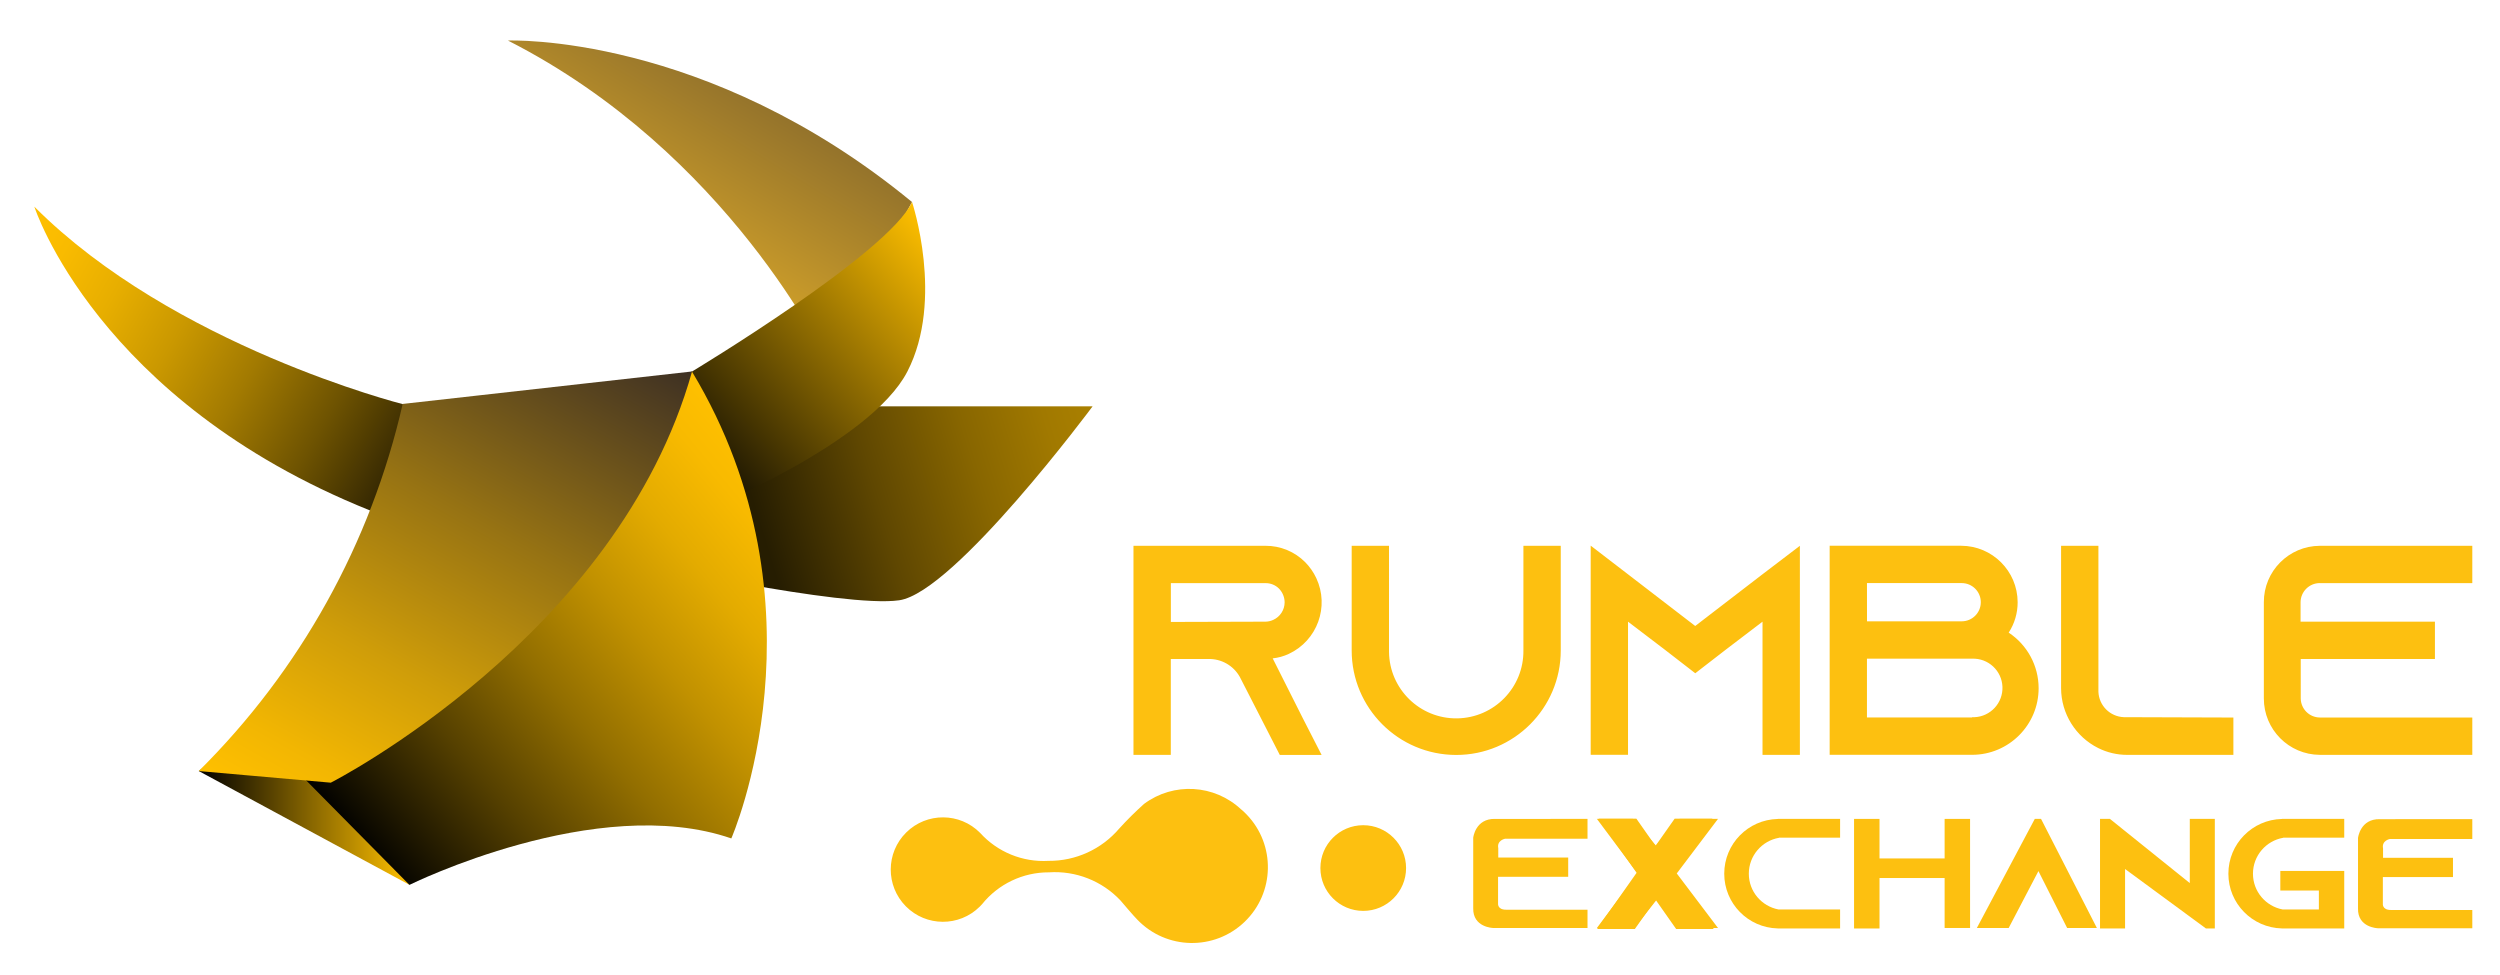 <?xml version="1.0" encoding="utf-8"?>
<!-- Generator: Adobe Illustrator 16.0.0, SVG Export Plug-In . SVG Version: 6.00 Build 0)  -->
<!DOCTYPE svg PUBLIC "-//W3C//DTD SVG 1.1//EN" "http://www.w3.org/Graphics/SVG/1.1/DTD/svg11.dtd">
<svg version="1.1" id="Layer_1" xmlns="http://www.w3.org/2000/svg" xmlns:xlink="http://www.w3.org/1999/xlink" x="0px" y="0px"
	 width="250px" height="97.5px" viewBox="75 25 250 97.5" enable-background="new 75 25 250 97.5" xml:space="preserve">
<g>
	<path id="rumble" fill="#FDC010" d="M306.983,83.314h15.247V79.58h-15.247c-3.104,0.015-5.61,2.541-5.599,5.646v9.613
		c-0.006,3.104,2.495,5.628,5.599,5.646h15.247v-3.734h-15.247c-1.051-0.01-1.9-0.86-1.909-1.912V90.9h13.419v-3.731h-13.436V85.22
		c0.009-1.052,0.858-1.9,1.91-1.912 M287.381,96.717c-1.381-0.055-2.485-1.161-2.54-2.539V79.58h-3.733v14.247
		c0.01,2.529,1.442,4.84,3.703,5.974c0.906,0.454,1.907,0.689,2.921,0.687h10.606v-3.734L287.381,96.717z M272.209,96.747h-10.514
		v-5.879h10.51c1.617-0.063,2.979,1.197,3.04,2.813c0.062,1.617-1.198,2.978-2.814,3.04c-0.075,0.002-0.149,0.002-0.225,0
		L272.209,96.747z M261.697,83.309h9.473c1.055,0,1.911,0.856,1.911,1.911c0,1.056-0.856,1.912-1.911,1.912h-9.47L261.697,83.309z
		 M275.868,88.265c0.589-0.905,0.901-1.964,0.896-3.045c-0.009-3.115-2.532-5.635-5.646-5.644h-13.152v20.906h14.242
		c3.679-0.003,6.656-2.988,6.654-6.666c-0.002-2.234-1.127-4.319-2.991-5.551H275.868z M251.232,82.441l-6.71,5.158l-6.72-5.167
		l-3.733-2.867v20.916h3.733V87.167l3.679,2.801l3.047,2.357l3.047-2.357l3.677-2.801v13.318h3.736V79.58L251.232,82.441z
		 M227.341,79.58v10.452c0.047,3.711-2.922,6.757-6.635,6.805c-3.711,0.047-6.757-2.924-6.805-6.636
		c-0.002-0.056-0.002-0.113,0-0.17V79.58h-3.733v10.451c-0.007,5.773,4.672,10.457,10.445,10.464
		c5.772,0.005,10.458-4.672,10.462-10.445c0-0.006,0-0.013,0-0.019V79.58H227.341L227.341,79.58z M192.086,87.194v-3.88h9.465
		c0.504-0.008,0.987,0.187,1.345,0.542c0.361,0.37,0.565,0.866,0.568,1.385c-0.007,0.753-0.449,1.433-1.135,1.745
		c-0.243,0.115-0.509,0.177-0.778,0.18L192.086,87.194z M202.269,90.837L202.269,90.837c0.559-0.059,1.104-0.21,1.611-0.449
		c2.852-1.333,4.082-4.726,2.749-7.577c-0.277-0.589-0.649-1.126-1.106-1.589c-1.05-1.059-2.482-1.65-3.974-1.643h-13.202v20.905
		h3.733V90.9h3.733c1.304-0.041,2.524,0.649,3.165,1.786l0.089,0.173l2,3.902l1.912,3.732h4.181l-1.91-3.732L202.269,90.837z"/>
	<g id="circle">
		<g>
			<path id="SVGID_1_" fill="#FDC010" d="M211.324,107.52c2.364,0,4.284,1.92,4.284,4.285c0,2.366-1.919,4.284-4.284,4.284
				c-2.368,0-4.284-1.918-4.284-4.284l0,0C207.04,109.439,208.956,107.52,211.324,107.52 M199.136,105.962
				c-2.676-2.529-6.781-2.771-9.732-0.571c-0.87,0.781-1.702,1.605-2.488,2.471c-1.762,2.066-4.35,3.247-7.065,3.224
				c-2.589,0.15-5.104-0.879-6.844-2.802l0,0c-2.029-2.049-5.336-2.065-7.384-0.037c-2.051,2.029-2.066,5.336-0.038,7.386
				c2.028,2.049,5.335,2.064,7.384,0.036c0.082-0.081,0.161-0.164,0.237-0.249l0,0c1.627-2.023,4.087-3.196,6.685-3.186
				c2.687-0.178,5.312,0.854,7.157,2.813c0,0,1.396,1.649,1.689,1.923c2.901,3.021,7.701,3.116,10.722,0.215
				c3.021-2.901,3.116-7.701,0.216-10.721c-0.171-0.178-0.351-0.349-0.539-0.509V105.962L199.136,105.962z"/>
		</g>
	</g>
	<g id="exchange">
		<path fill="#FDC010" d="M233.751,106.891v1.982h-8.246c0,0-0.835,0.158-0.678,0.94v0.939h6.993v1.931h-7.014v2.662
			c0,0-0.083,0.626,0.803,0.626h8.142v1.826h-9.445c0,0-2.035-0.051-1.984-1.982v-7.045c0,0,0.209-1.931,2.192-1.88H233.751z"/>
		<polygon fill="#FDC010" points="234.69,106.89 238.291,106.89 240.588,109.553 242.963,106.89 246.799,106.89 242.676,112.344 
			246.799,117.798 242.937,117.798 240.744,114.876 238.449,117.798 234.69,117.798 238.762,112.344 		"/>
		<path fill="#FDC010" d="M252.904,108.779v-0.009h6.106v-1.881h-6.236v0.007c-2.967,0.069-5.35,2.491-5.35,5.474
			s2.383,5.403,5.35,5.473v0.006h6.236v-1.903h-6.164c-1.687-0.321-2.964-1.795-2.964-3.575
			C249.883,110.569,251.188,109.077,252.904,108.779z"/>
		<polygon fill="#FDC010" points="269.462,106.89 269.462,110.844 262.951,110.844 262.951,106.89 260.406,106.89 260.406,110.844 
			260.406,112.802 260.406,117.849 262.951,117.849 262.951,112.802 269.462,112.802 269.462,117.798 272.007,117.798 
			272.007,106.89 		"/>
		<polygon fill="#FDC010" points="272.685,117.798 275.868,117.798 278.843,112.109 281.713,117.798 284.688,117.798 
			279.104,106.89 278.479,106.89 		"/>
		<polygon fill="#FDC010" points="285.002,117.849 285.002,106.89 285.993,106.89 293.979,113.31 293.979,106.89 296.482,106.89 
			296.482,117.849 295.597,117.849 287.507,111.9 287.507,117.849 		"/>
		<path fill="#FDC010" d="M303.319,108.779v-0.009h6.105v-1.881h-6.236v0.007c-2.966,0.069-5.35,2.491-5.35,5.474
			s2.384,5.403,5.35,5.473v0.006h3.699h2.537v-1.903v-1.892v-1.958h-2.537h-3.855v1.958h3.855v1.892h-3.626
			c-1.687-0.321-2.965-1.795-2.965-3.575C300.297,110.569,301.603,109.077,303.319,108.779z"/>
		<path fill="#FDC010" d="M322.23,106.917v1.982h-8.246c0,0-0.835,0.156-0.679,0.939v0.939h6.993v1.932h-7.013v2.662
			c0,0-0.084,0.626,0.803,0.626h8.142v1.826h-9.447c0,0-2.034-0.052-1.982-1.982v-7.046c0,0,0.21-1.931,2.192-1.879H322.23z"/>
		<g>
			<path fill="#FDC010" d="M246.373,117.902h-3.758l-2.065-2.938l-2.067,2.938h-3.776l3.954-5.625l-3.804-5.412h3.778l1.912,2.728
				l1.919-2.728h3.776l-3.809,5.417L246.373,117.902z"/>
		</g>
	</g>
	
		<linearGradient id="SVGID_2_" gradientUnits="userSpaceOnUse" x1="382.36" y1="-214.012" x2="428.641" y2="-199.862" gradientTransform="matrix(1 0 0 -1 -244 -133)">
		<stop  offset="0.269" style="stop-color:#261D01"/>
		<stop  offset="0.271" style="stop-color:#261D01"/>
		<stop  offset="0.518" style="stop-color:#5F4701"/>
		<stop  offset="0.731" style="stop-color:#886600"/>
		<stop  offset="0.899" style="stop-color:#A17900"/>
		<stop  offset="1" style="stop-color:#AA8000"/>
	</linearGradient>
	<path fill="url(#SVGID_2_)" d="M148.834,65.631h35.429c0,0-13.806,18.59-19.335,19.396c-5.528,0.807-26.514-3.833-26.514-3.833
		L148.834,65.631z"/>
	
		<linearGradient id="SVGID_3_" gradientUnits="userSpaceOnUse" x1="365.155" y1="-207.478" x2="320.638" y2="-181.776" gradientTransform="matrix(1 0 0 -1 -244 -133)">
		<stop  offset="0" style="stop-color:#020202"/>
		<stop  offset="0.12" style="stop-color:#302402"/>
		<stop  offset="0.301" style="stop-color:#6E5301"/>
		<stop  offset="0.474" style="stop-color:#A27A01"/>
		<stop  offset="0.635" style="stop-color:#CA9800"/>
		<stop  offset="0.781" style="stop-color:#E7AE00"/>
		<stop  offset="0.908" style="stop-color:#F9BB00"/>
		<stop  offset="1" style="stop-color:#FFC000"/>
	</linearGradient>
	<path fill="url(#SVGID_3_)" d="M124.518,68.655l-9.263-3.247c0,0-22.925-5.802-36.822-19.742c0,0,6.223,19.406,33.562,30.377
		L124.518,68.655z"/>
	
		<linearGradient id="SVGID_4_" gradientUnits="userSpaceOnUse" x1="382.923" y1="-182.613" x2="392.657" y2="-166.604" gradientTransform="matrix(1 0 0 -1 -244 -133)">
		<stop  offset="0" style="stop-color:#D4A329"/>
		<stop  offset="1" style="stop-color:#94732B"/>
	</linearGradient>
	<path fill="url(#SVGID_4_)" d="M157.635,60.991c0,0-9.722-20.681-31.842-31.937c0,0,19.803-0.812,40.409,16.149L157.635,60.991z"/>
	
		<linearGradient id="SVGID_5_" gradientUnits="userSpaceOnUse" x1="376.06" y1="-210.33" x2="411.417" y2="-179.594" gradientTransform="matrix(1 0 0 -1 -244 -133)">
		<stop  offset="0.231" style="stop-color:#020202"/>
		<stop  offset="1" style="stop-color:#FFC000"/>
	</linearGradient>
	<path fill="url(#SVGID_5_)" d="M124.518,68.655l19.682-6.502c0,0,19.688-11.846,22.004-16.954c0,0,3.247,9.75-0.467,16.954
		c-3.713,7.203-20.377,13.94-20.377,13.94L124.518,68.655z"/>
	
		<linearGradient id="SVGID_6_" gradientUnits="userSpaceOnUse" x1="338.876" y1="-235.802" x2="359.949" y2="-235.802" gradientTransform="matrix(1 0 0 -1 -244 -133)">
		<stop  offset="0" style="stop-color:#000000"/>
		<stop  offset="1" style="stop-color:#FFC000"/>
	</linearGradient>
	<polygon fill="url(#SVGID_6_)" points="108.772,92.118 94.876,102.104 115.95,113.486 108.074,103.269 	"/>
	
		<linearGradient id="SVGID_7_" gradientUnits="userSpaceOnUse" x1="357.556" y1="-245.859" x2="400.503" y2="-209.821" gradientTransform="matrix(1 0 0 -1 -244 -133)">
		<stop  offset="0" style="stop-color:#000000"/>
		<stop  offset="0.035" style="stop-color:#0D0A00"/>
		<stop  offset="0.246" style="stop-color:#554000"/>
		<stop  offset="0.444" style="stop-color:#926E00"/>
		<stop  offset="0.625" style="stop-color:#C19100"/>
		<stop  offset="0.783" style="stop-color:#E3AB00"/>
		<stop  offset="0.913" style="stop-color:#F8BA00"/>
		<stop  offset="1" style="stop-color:#FFC000"/>
	</linearGradient>
	<path fill="url(#SVGID_7_)" d="M117.107,85.148l-13.489,15.869l12.325,12.472c0,0,18.758-9.287,32.189-4.646
		c0,0,10.187-23.227-3.938-46.69L117.107,85.148z"/>
	
		<linearGradient id="SVGID_8_" gradientUnits="userSpaceOnUse" x1="349.648" y1="-241.152" x2="378.516" y2="-189.711" gradientTransform="matrix(1 0 0 -1 -244 -133)">
		<stop  offset="0" style="stop-color:#FFC000"/>
		<stop  offset="0.112" style="stop-color:#F2B602"/>
		<stop  offset="0.32" style="stop-color:#CF9D09"/>
		<stop  offset="0.601" style="stop-color:#977313"/>
		<stop  offset="0.942" style="stop-color:#4B3A21"/>
		<stop  offset="1" style="stop-color:#3D3023"/>
	</linearGradient>
	<path fill="url(#SVGID_8_)" d="M94.876,102.105l13.203,1.163c0,0,28.719-14.623,36.126-41.122l-28.936,3.247
		C112.088,79.318,105.015,92.048,94.876,102.105z"/>
</g>
</svg>
